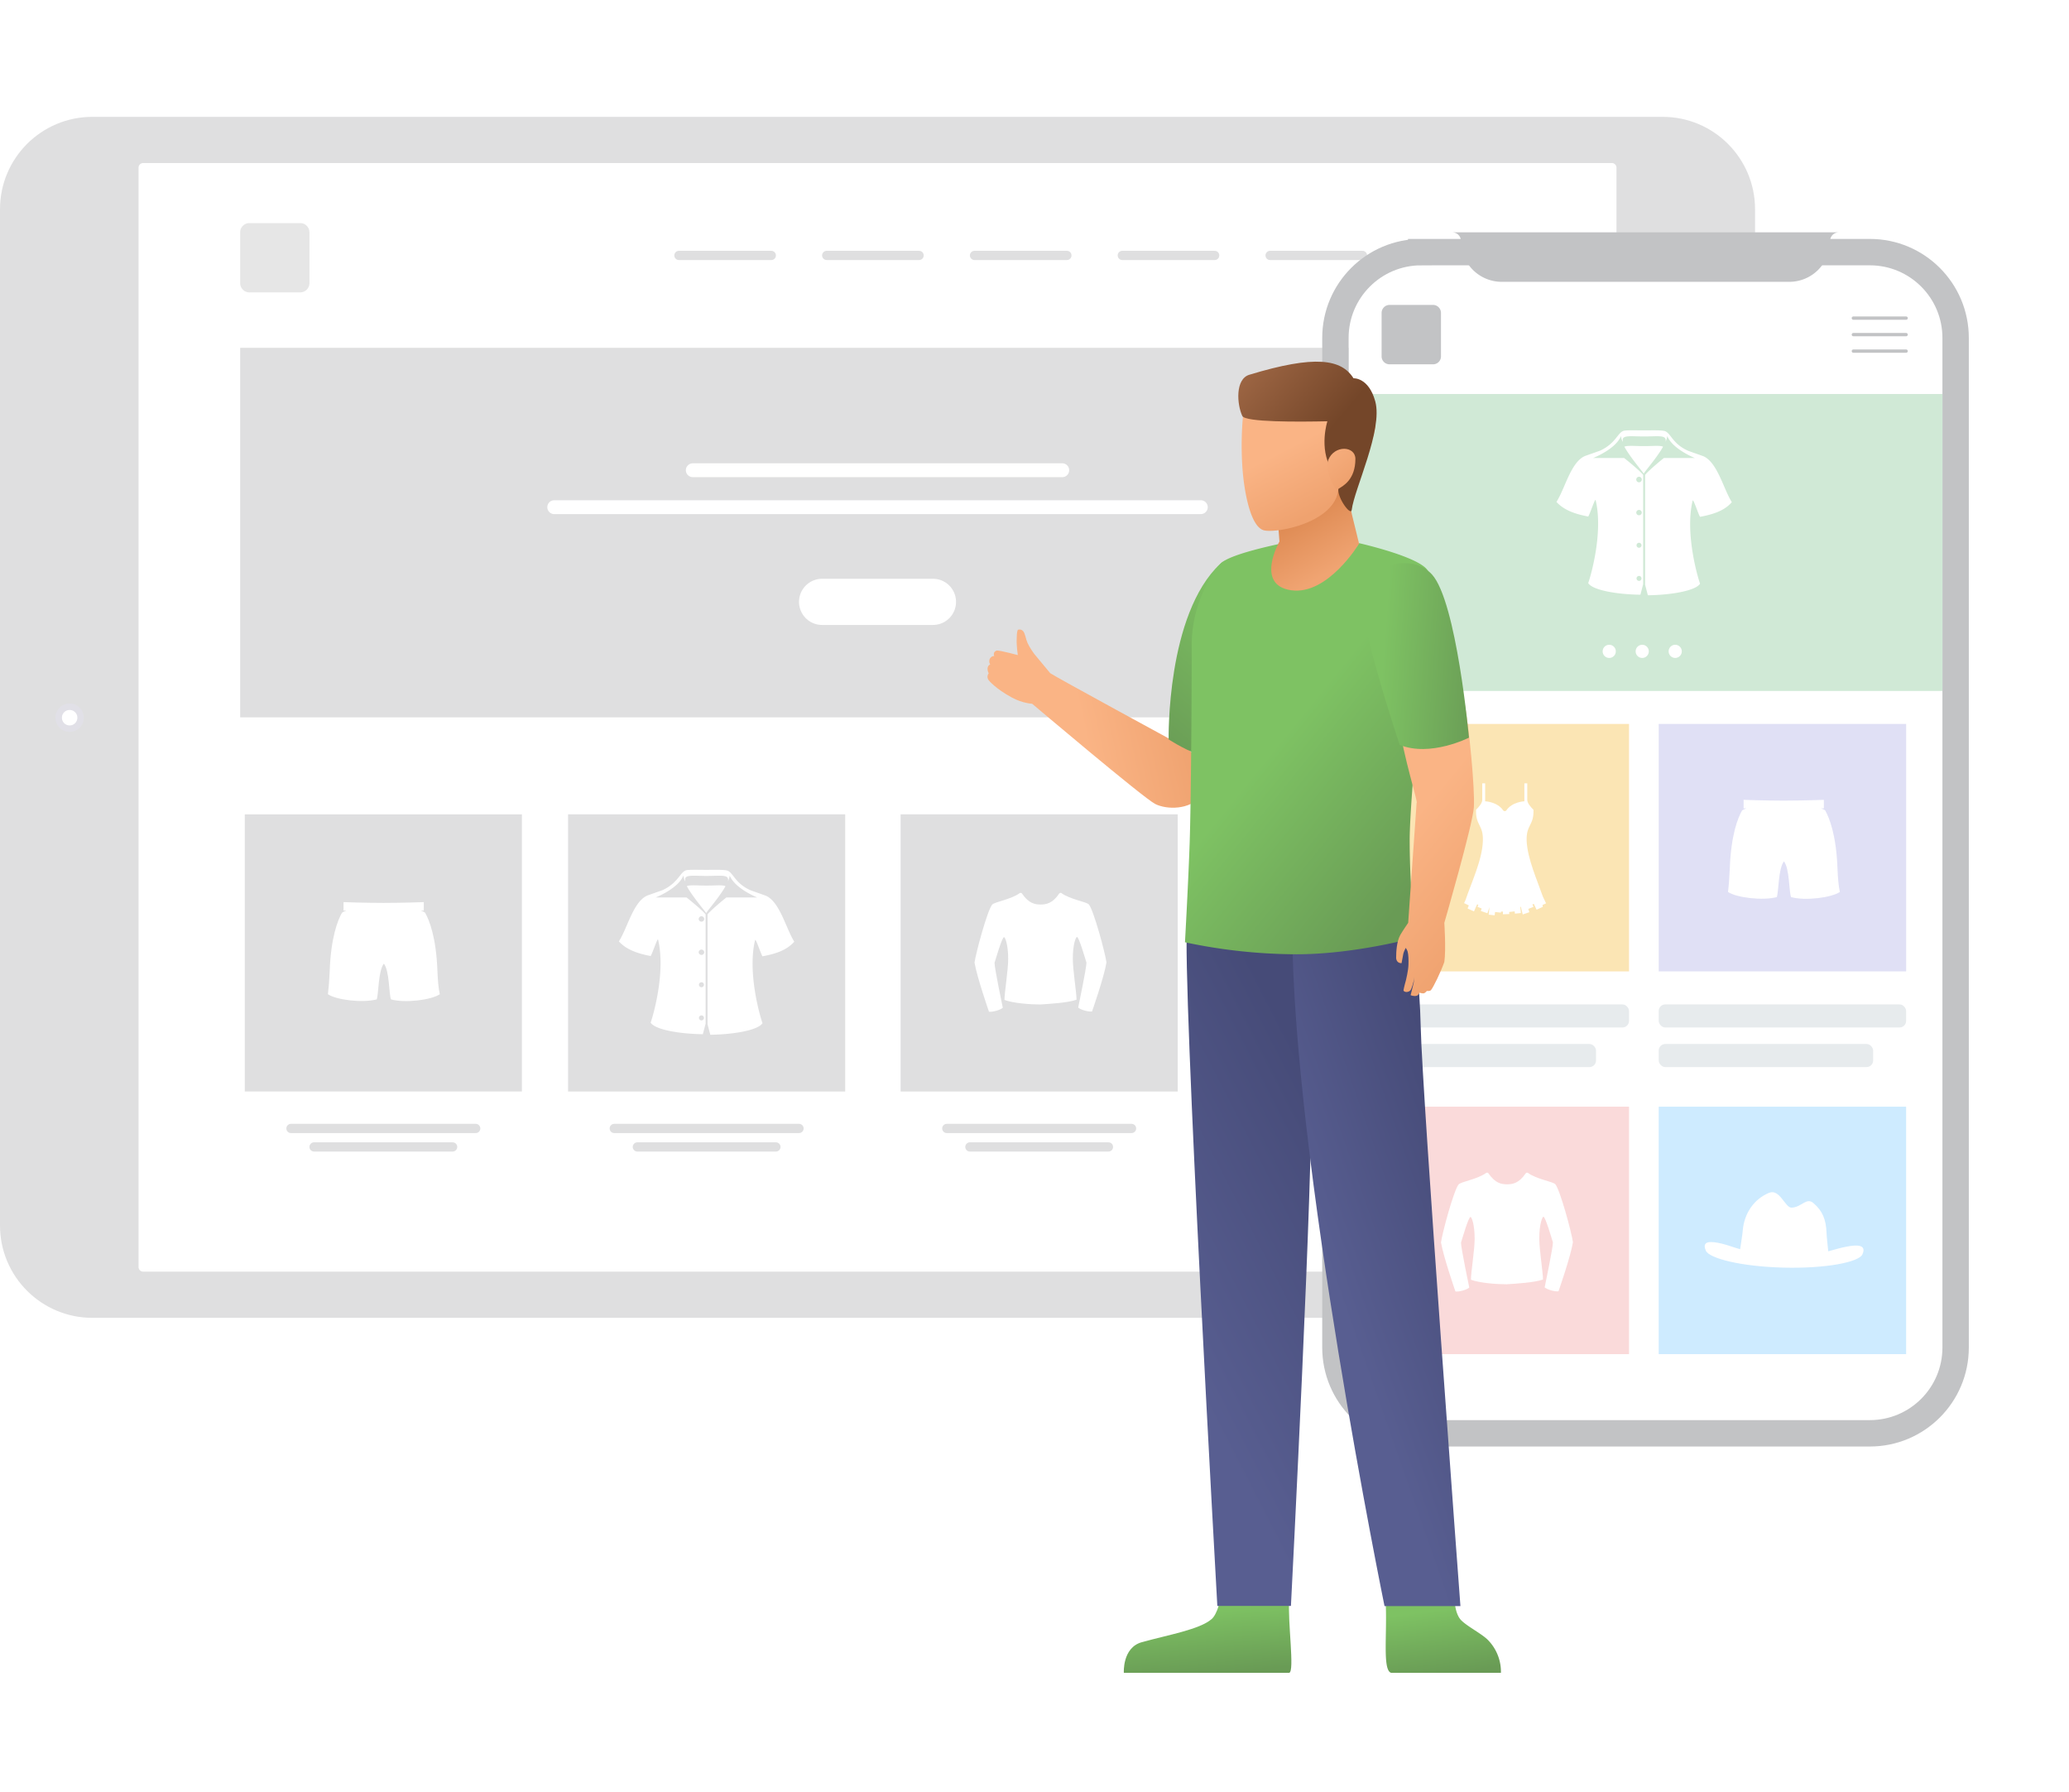 <svg width="425" height="368" viewBox="0 0 425 368" fill="none" xmlns="http://www.w3.org/2000/svg"><rect x="19" width="360" height="368" rx="22" fill="#fff"/><path fill-rule="evenodd" clip-rule="evenodd" d="M360.51 42.974c0-10.479-8.496-18.974-18.975-18.974H18.975C8.494 24 0 32.495 0 42.974V251.69c0 10.479 8.495 18.974 18.974 18.974h322.561c10.479 0 18.975-8.495 18.975-18.974V42.974z" fill="#DFDFE0"/><circle cx="14.304" cy="147.405" r="2.255" fill="#fff" stroke="#E1E0E7" stroke-width="1.328"/><path fill-rule="evenodd" clip-rule="evenodd" d="M332.048 34.435a.949.949 0 0 0-.948-.948H29.41a.949.949 0 0 0-.949.948v225.793a.95.95 0 0 0 .949.949H331.1a.948.948 0 0 0 .948-.949V34.435z" fill="#fff"/><path d="M59.769 231.767h37.948m-33.205 3.795h28.462" stroke="#DFDFE0" stroke-width="1.897" stroke-linecap="round" stroke-linejoin="round"/><path fill-rule="evenodd" clip-rule="evenodd" d="M50.282 167.255h56.922v56.923H50.282v-56.923z" fill="#DFDFE0"/><path d="M89.853 199.451c-.244-6.943-1.665-10.435-2.518-11.978-.162-.203-.893-.447-.893-.447h.609v-1.746s-4.304.163-8.243.163c-3.938 0-8.242-.163-8.242-.163v1.624l-.04.122h.609s-.731.284-.894.447c-.852 1.502-2.274 5.035-2.517 11.978-.081 1.908-.203 3.451-.366 4.75 1.746 1.178 7.106 1.828 10.03 1.056.405-1.218.284-5.806 1.461-7.349 1.178 1.543 1.015 6.131 1.462 7.349 2.923.812 8.283.122 10.029-1.056-.284-1.299-.406-2.842-.487-4.75z" fill="#fff"/><path d="M194.485 231.767h37.949m-33.205 3.795h28.461" stroke="#DFDFE0" stroke-width="1.897" stroke-linecap="round" stroke-linejoin="round"/><path fill-rule="evenodd" clip-rule="evenodd" d="M184.998 167.255h56.923v56.923h-56.923v-56.923z" fill="#DFDFE0"/><path fill-rule="evenodd" clip-rule="evenodd" d="M217.994 183.4s-.255-.085-.424.127c-1.358 2.036-2.715 2.248-3.818 2.248-1.061 0-2.418-.169-3.818-2.248-.127-.212-.424-.127-.424-.127-1.824 1.357-5.26 1.824-5.727 2.418-1.018 1.315-3.308 9.841-3.605 11.877.509 3.012 2.969 10.096 2.969 10.096.806.085 2.291-.339 2.842-.806 0 0-1.739-8.272-1.697-9.247.255-.764 1.528-5.26 1.952-5.26.212 0 .848 1.442.848 4.496 0 2.291-.763 6.914-.763 8.399 1.824.679 5.26.933 7.338.933 1.951-.127 5.642-.339 7.466-.975 0-1.485-.764-6.109-.764-8.399 0-3.055.637-4.497.849-4.497.424 0 1.697 4.497 1.951 5.26.042.976-1.697 9.248-1.697 9.248.552.466 2.036.89 2.842.806 0 0 2.503-7.127 2.97-10.096-.297-2.036-2.588-10.563-3.606-11.878-.424-.551-3.86-1.018-5.684-2.375z" fill="#fff"/><path d="M262.792 231.767h37.949m-33.205 3.795h28.461" stroke="#DFDFE0" stroke-width="1.897" stroke-linecap="round" stroke-linejoin="round"/><path fill-rule="evenodd" clip-rule="evenodd" d="M253.305 167.255h56.923v56.923h-56.923v-56.923z" fill="#DFDFE0"/><path fill-rule="evenodd" clip-rule="evenodd" d="M290.381 206.525c-1.283-3.706-3.516-8.647-3.706-12.733-.143-3.801 1.71-3.516 1.568-7.174-.618-.618-1.425-1.52-1.425-2.28v-3.801h-.666v4.133s-2.85.095-4.18 2.138c-.048.048-.19.095-.333.143-.143-.048-.285-.095-.333-.143-1.33-2.043-4.18-2.138-4.18-2.138v-4.133h-.666v3.801c0 .76-.807 1.662-1.425 2.28-.142 3.658 1.71 3.421 1.568 7.174-.143 4.418-2.756 9.835-3.991 13.588l-.332.712 1.092.523-.285.713 1.473.665.713-1.615c.095.047.19.047.285.095l-.19.475.95.38-.19.57 1.52.522.475-1.425-.19 1.758 1.378.143.095-.761 1.33.143.048-.238h.427v.618l1.473-.047-.047-.666v.19l1.282-.142.048.522 1.378-.142-.143-1.425h.143l.427 1.758 1.521-.523-.238-.76 1.188-.475-.238-.57c.095-.048.238-.048.333-.095l.617 1.33 1.426-.665-.048-.428.808-.38-.76-1.615z" fill="#fff"/><path d="M126.178 231.767h37.949m-33.205 3.795h28.461" stroke="#DFDFE0" stroke-width="1.897" stroke-linecap="round" stroke-linejoin="round"/><path fill="#DFDFE0" d="M116.691 167.255h56.923v56.923h-56.923z"/><path fill-rule="evenodd" clip-rule="evenodd" d="M155.776 183.419c.723.255 1.447.511 1.589.567 1.917.882 3.109 3.631 4.206 6.161.525 1.212 1.029 2.374 1.58 3.257-1.532 1.758-3.801 2.496-6.524 3.006-.139-.185-.401-.871-.67-1.576-.39-1.022-.794-2.083-.862-1.714-1.531 6.411.851 15.09 1.532 17.019-.908 1.475-6.013 2.326-10.722 2.383l-.567-2.156v-22.579c.964-1.134 3.857-3.46 3.857-3.46h6.354s-4.595-1.816-5.673-4.539c0 .341-.113.681-.34 1.248.056-.227.056-.397 0-.567-.134-.667-1.243-.637-2.865-.593-.447.012-.932.026-1.447.026h-.17c-.515 0-1-.014-1.447-.026-1.621-.044-2.731-.074-2.865.593v.567c-.226-.51-.34-.851-.34-1.248-1.078 2.723-5.73 4.539-5.73 4.539h6.354s2.95 2.326 3.915 3.46v22.466l-.568 2.155c-4.708-.056-9.814-.907-10.722-2.382.681-1.929 3.064-10.609 1.532-17.02-.033-.357-.419.644-.807 1.651-.289.75-.579 1.503-.725 1.697-2.666-.511-4.992-1.305-6.524-3.007.583-.903 1.104-2.106 1.645-3.355 1.091-2.519 2.265-5.228 4.198-6.062.142-.057.865-.312 1.589-.568.723-.255 1.446-.51 1.588-.567 1.875-.873 2.774-2.004 3.452-2.857.512-.644.898-1.13 1.484-1.228.624-.083 1.555-.075 2.701-.064.415.004.859.008 1.327.008h.113c.354 0 .698-.003 1.028-.005 1.26-.009 2.326-.017 3 .118.57.119.941.596 1.426 1.218.673.864 1.564 2.009 3.51 2.867.141.056.865.312 1.588.567zm-10.665-1.532h.113c.52 0 1.011-.015 1.46-.028 1.068-.033 1.902-.058 2.341.142-.69 1.308-2.101 3.104-3.042 4.301-.529.673-.909 1.156-.929 1.258-.018-.073-.33-.47-.779-1.041-.934-1.19-2.464-3.139-3.192-4.518.481-.201 1.358-.174 2.452-.142.455.014.946.028 1.462.028h.114zm-1.021 6.298c.283 0 .567.227.567.567a.568.568 0 0 1-1.135 0c0-.34.284-.567.568-.567zm.567 7.374a.569.569 0 0 0-1.135 0 .57.57 0 0 0 .568.568c.34 0 .567-.284.567-.568zm-.567 6.184c.283 0 .51.227.51.511 0 .283-.227.51-.51.51a.509.509 0 0 1-.511-.51c0-.284.227-.511.511-.511zm.51 7.318a.508.508 0 0 0-.51-.51.509.509 0 0 0-.511.51c0 .284.227.511.511.511.283 0 .51-.227.51-.511z" fill="#fff"/><path fill-rule="evenodd" clip-rule="evenodd" d="M49.333 71.435h261.844v75.897H49.333V71.435z" fill="#DFDFE0"/><path d="M113.845 104.166h132.819m-104.358-7.59h75.897" stroke="#fff" stroke-width="2.846" stroke-linecap="round" stroke-linejoin="round"/><path d="M168.87 123.614h22.769" stroke="#fff" stroke-width="9.487" stroke-linecap="round" stroke-linejoin="round"/><path d="M139.46 52.461h18.974m11.385 0h18.974m11.385 0h18.974m11.384 0h18.975m11.384 0h18.974m11.385 0h18.974" stroke="#DFDFE0" stroke-width="1.897" stroke-linecap="round" stroke-linejoin="round"/><path fill-rule="evenodd" clip-rule="evenodd" d="M49.333 47.718c0-1.048.85-1.898 1.897-1.898h10.436c1.048 0 1.898.85 1.898 1.898v10.435c0 1.049-.85 1.898-1.898 1.898H51.23a1.897 1.897 0 0 1-1.897-1.898V47.718z" fill="#DFDFE0" opacity=".8"/><g filter="url(#a)"><path fill-rule="evenodd" clip-rule="evenodd" d="M277.023 62.626c0-8.234 6.675-14.908 14.908-14.908h92.161c8.233 0 14.908 6.674 14.908 14.908v207.361c0 8.233-6.675 14.908-14.908 14.908h-92.161c-8.233 0-14.908-6.675-14.908-14.908V62.626z" fill="#fff"/><path d="M291.931 45.007c-9.73 0-17.618 7.888-17.618 17.619v207.361c0 9.73 7.888 17.618 17.618 17.618h92.161c9.73 0 17.619-7.888 17.619-17.618V62.626c0-9.73-7.889-17.62-17.619-17.62h-92.161z" stroke="#C2C3C5" stroke-width="5.421"/></g><path d="M294.373 62.626c.897 0 1.624.748 1.624 1.644v8.932c0 .896-.727 1.622-1.624 1.622h-8.949a1.623 1.623 0 0 1-1.624-1.622V64.27c0-.896.727-1.644 1.624-1.644h8.949z" fill="#C2C3C5"/><path fill-rule="evenodd" clip-rule="evenodd" d="M283.8 148.687h50.823v50.824H283.8v-50.824z" fill="#FBE5B4"/><path d="M317.581 185.531l-.678-1.443c-1.146-3.308-3.139-7.72-3.309-11.368-.127-3.394 1.527-3.139 1.4-6.405-.552-.552-1.273-1.358-1.273-2.036v-3.394h-.594v3.69s-2.545.085-3.733 1.909c-.042.043-.169.085-.297.128-.127-.043-.254-.085-.297-.128-1.187-1.824-3.732-1.909-3.732-1.909v-3.69h-.594v3.394c0 .678-.721 1.484-1.273 2.036-.127 3.266 1.527 3.054 1.4 6.405-.127 3.945-2.46 8.781-3.563 12.132l-.297.636.975.467-.254.636 1.315.594.636-1.442c.085.042.17.042.255.085l-.17.424.848.339-.169.509 1.357.467.424-1.273-.169 1.57 1.23.127.085-.679 1.187.128.043-.213h.382v.552l1.315-.043-.043-.593v.169l1.146-.127.042.467 1.23-.128-.127-1.272h.127l.382 1.569 1.357-.466-.212-.679 1.061-.424-.212-.509c.084-.043.212-.043.297-.085l.551 1.188 1.273-.594-.043-.382.721-.339z" fill="#fff"/><rect x="283.8" y="206.288" width="50.824" height="4.744" rx="1.355" fill="#E7EBED"/><rect x="283.8" y="214.419" width="44.047" height="4.744" rx="1.355" fill="#E7EBED"/><path fill-rule="evenodd" clip-rule="evenodd" d="M340.722 148.687h50.824v50.824h-50.824v-50.824z" fill="#E0E0F5"/><path d="M377.447 178.444c-.244-6.943-1.665-10.435-2.517-11.978-.163-.203-.894-.447-.894-.447h.609v-1.746s-4.304.163-8.242.163c-3.939 0-8.243-.163-8.243-.163v1.625l-.04.121h.609s-.731.285-.893.447c-.853 1.502-2.274 5.035-2.518 11.978-.081 1.908-.203 3.451-.365 4.751 1.746 1.177 7.105 1.827 10.029 1.055.406-1.218.284-5.806 1.462-7.349 1.177 1.543 1.015 6.131 1.461 7.349 2.924.812 8.283.122 10.029-1.055-.284-1.3-.406-2.843-.487-4.751z" fill="#fff"/><rect x="340.722" y="206.288" width="50.824" height="4.744" rx="1.355" fill="#E7EBED"/><rect x="340.722" y="214.419" width="44.047" height="4.744" rx="1.355" fill="#E7EBED"/><path fill-rule="evenodd" clip-rule="evenodd" d="M283.8 227.295h50.823v50.823H283.8v-50.823z" fill="#FADADA"/><path fill-rule="evenodd" clip-rule="evenodd" d="M313.813 240.865s-.254-.085-.424.127c-1.357 2.036-2.715 2.248-3.818 2.248-1.06 0-2.417-.17-3.817-2.248-.128-.212-.425-.127-.425-.127-1.824 1.357-5.26 1.824-5.726 2.418-1.018 1.315-3.309 9.841-3.606 11.877.509 3.012 2.97 10.096 2.97 10.096.806.085 2.29-.34 2.842-.806 0 0-1.74-8.272-1.697-9.248.254-.763 1.527-5.26 1.951-5.26.212 0 .849 1.443.849 4.497 0 2.291-.764 6.914-.764 8.399 1.824.679 5.26.933 7.339.933 1.951-.127 5.641-.339 7.465-.976 0-1.484-.763-6.108-.763-8.399 0-3.054.636-4.496.848-4.496.424 0 1.697 4.496 1.952 5.26.042.976-1.697 9.247-1.697 9.247.551.467 2.036.891 2.842.806 0 0 2.503-7.126 2.969-10.095-.297-2.037-2.587-10.563-3.605-11.878-.425-.551-3.861-1.018-5.685-2.375z" fill="#fff"/><path fill-rule="evenodd" clip-rule="evenodd" d="M340.722 227.295h50.824v50.823h-50.824v-50.823z" fill="#CEEBFF"/><path fill-rule="evenodd" clip-rule="evenodd" d="M379.245 256.053c-1.269.243-2.377.595-3.701.946-.135-1.324-.324-3.026-.351-3.863-.108-2.648-.811-4.431-2.675-6.025-1.458-1.297-2.458.892-4.538.919-1.27.027-2.405-3.918-4.566-3.053-3.107 1.27-5.133 4.214-5.43 7.753-.054.811-.351 2.513-.54 3.837-1.351-.379-2.432-.811-3.728-1.135-2.351-.567-4.242-.621-3.296 1.459.675 1.54 7.132 3.242 15.993 3.458 8.861.216 15.372-1.162 16.128-2.675.946-2.026-.945-2.08-3.296-1.621z" fill="#fff"/><path fill="#D0E9D6" d="M277.023 80.923H399v60.989H277.023z"/><circle cx="330.557" cy="133.779" r="1.355" fill="#fff"/><circle cx="337.334" cy="133.779" r="1.355" fill="#fff"/><circle cx="344.11" cy="133.779" r="1.355" fill="#fff"/><path fill-rule="evenodd" clip-rule="evenodd" d="M348.364 93.156c.723.256 1.447.51 1.589.568 1.917.882 3.109 3.63 4.205 6.16.526 1.213 1.03 2.375 1.581 3.257-1.532 1.759-3.801 2.496-6.524 3.007-.139-.186-.401-.872-.67-1.577-.39-1.022-.795-2.083-.862-1.714-1.531 6.411.851 15.091 1.532 17.019-.908 1.475-6.013 2.326-10.722 2.383l-.567-2.156V97.525c.964-1.135 3.857-3.461 3.857-3.461h6.354s-4.595-1.815-5.673-4.538c0 .34-.113.68-.34 1.248.056-.227.056-.398 0-.568-.134-.667-1.244-.637-2.865-.592-.447.012-.932.025-1.447.025h-.17c-.515 0-1-.013-1.447-.025-1.621-.045-2.731-.075-2.865.592v.568c-.227-.511-.34-.851-.34-1.249-1.078 2.724-5.73 4.539-5.73 4.539h6.354s2.95 2.326 3.914 3.46v22.466l-.567 2.156c-4.708-.057-9.814-.908-10.722-2.383.681-1.929 3.064-10.609 1.532-17.019-.033-.358-.419.644-.807 1.65-.289.75-.58 1.503-.725 1.697-2.666-.511-4.992-1.305-6.524-3.007.583-.903 1.104-2.105 1.645-3.355 1.091-2.519 2.265-5.228 4.198-6.062a96.36 96.36 0 0 1 1.589-.567c.723-.256 1.446-.511 1.588-.568 1.875-.873 2.774-2.003 3.452-2.857.512-.644.898-1.13 1.484-1.227.624-.084 1.555-.075 2.701-.065.415.004.859.008 1.327.008h.113c.354 0 .698-.003 1.028-.005 1.26-.009 2.326-.016 3 .118.57.12.941.596 1.426 1.218.673.865 1.564 2.01 3.51 2.867.141.057.865.312 1.588.567zm-10.665-1.532h.113c.52 0 1.011-.015 1.46-.028 1.068-.033 1.902-.058 2.341.142-.69 1.308-2.102 3.104-3.042 4.301-.529.673-.909 1.156-.929 1.258-.018-.073-.33-.47-.779-1.042-.934-1.19-2.464-3.138-3.192-4.517.481-.2 1.358-.175 2.452-.142.455.013.946.028 1.462.028h.114zm-1.021 6.297a.568.568 0 1 1-.568.567c0-.34.284-.567.568-.567zm.567 7.376a.569.569 0 0 0-.567-.568.57.57 0 0 0-.568.568.569.569 0 0 0 1.135 0zm-.567 6.183c.283 0 .51.227.51.511 0 .283-.227.51-.51.51a.509.509 0 0 1-.511-.51c0-.284.227-.511.511-.511zm.51 7.319a.509.509 0 0 0-.51-.511.509.509 0 0 0-.511.511c0 .283.227.51.511.51.283 0 .51-.227.51-.51z" fill="#fff"/><path d="M380.703 65.337h10.843m-10.843 3.388h10.843m-10.843 3.388h10.843" stroke="#C2C3C5" stroke-width=".678" stroke-linecap="round" stroke-linejoin="round"/><path fill-rule="evenodd" clip-rule="evenodd" d="M297.353 47.718h81.318-.957c-.99 0-1.793.803-1.793 1.793a8.371 8.371 0 0 1-8.371 8.371h-59.077a8.371 8.371 0 0 1-8.371-8.37c0-.991-.803-1.794-1.793-1.794h-.956z" fill="#C2C3C5"/><path d="M242.995 153.257c-1.162-.615-26.551-14.441-27.261-14.994l-3.299-3.974s-.95-1.296-1.362-2.23c-.368-.832-.488-1.921-.887-2.408-.285-.349-.682-.439-1.113-.305-.232.564-.195 1.177-.232 1.939-.061 1.275.232 3.259.232 3.259s-3.47-.94-4.312-.94c-.922.289-.533 1.142-.533 1.142s-.287-.026-.464.092c-.384.256-.554.519-.554 1 0 .434.203.6.203.6s-.625.227-.551 1.075c.041.483.236.766.236.766s-.575.693 0 1.434c0 0 1.375 1.736 4.806 3.576 2.18 1.17 4.117 1.253 4.117 1.253s22.879 19.377 25.278 20.584c2.399 1.207 7.125 1.206 9.352-1.619 2.038-2.582.142-8.421-3.656-10.25z" fill="url(#b)"/><path d="M264.818 328.473c-.348 4.598 1.159 14.858 0 15.099h-33.966s-.338-5.168 3.681-6.289c5.371-1.497 11.911-2.608 14.355-4.753 1.208-1.052 1.787-4.057 1.787-4.057h14.143z" fill="url(#c)"/><path d="M284.602 328.473c.435 6.598-.715 14.539 1.15 15.099h22.557a9.32 9.32 0 0 0-2.686-6.762c-1.237-1.256-4.144-2.705-5.468-4.028-1.323-1.324-1.381-4.299-1.381-4.299l-14.172-.01z" fill="url(#d)"/><path d="M243.845 189.761c-1.092 10.414 6.211 140.074 6.211 140.074h15.119s4.743-91.975 4.105-105.393c-.637-13.418 2.261-26.151 1.411-34.304-.85-8.153-24.991-17.939-26.846-.377z" fill="url(#e)"/><path d="M265.455 190.544c0 46.746 18.944 139.321 18.944 139.321h15.592s-7.864-105.297-8.153-118.821c-.213-9.661-1.305-16.423-2.251-24.586-1.614-13.785-24.122-13.515-24.132 4.086z" fill="url(#f)"/><path d="M250.675 115.773c-11.129 10.414-10.616 36.089-10.616 36.089s10.211 6.762 16.287 4.144c0 0 4.733-26.351 2.309-35.103-1.479-5.391-5.922-7.062-7.98-5.13z" fill="url(#g)"/><path d="M279.226 111.569s13.698 3.088 14.229 6.063c.531 2.976-3.888 44.859-3.888 54.896 0 10.037 1.101 20.036 1.101 20.036s-13.041 3.651-25.484 3.42a111.171 111.171 0 0 1-21.774-2.454s.686-12.288.966-20.509c.28-8.221.435-31.879.415-40.631a26.707 26.707 0 0 1 5.912-16.596c1.933-2.242 14.665-4.599 14.665-4.599l13.858.374z" fill="url(#h)"/><path d="M277.691 105.621l1.478 6.037s-6.385 10.627-13.92 9.574c-7.535-1.053-2.435-10.018-2.435-10.018l-.299-3.999 13.911-8.24 1.265 6.646z" fill="url(#i)"/><path d="M255.609 82.851a67.566 67.566 0 0 0-.377 13.525c.377 4.878 1.69 11.94 4.453 12.558 2.763.618 14.674-1.671 15.235-8.511 2.028-1.603 9.727-11.041 7.023-15.707-4.831-8.318-25.069-8.299-26.334-1.865z" fill="url(#j)"/><path d="M255.184 85.431c.608 1.304 11.524 1.217 17.475 1.092 0 0-1.768 5.496.802 9.795 0 0 1.71 2.26 1.459 4.086-.252 1.826 2.579 5.681 2.743 4.309.522-4.28 6.453-16.423 4.83-22.296-1.362-4.946-4.463-4.724-4.463-4.724-2.482-3.932-7.845-4.842-21.404-.723-2.933.89-2.544 6.104-1.442 8.461z" fill="url(#k)"/><path d="M272.843 94.463c1.265-3.12 5.545-2.898 5.574-.232 0 4.328-2.57 5.603-3.497 6.173-.928.57-2.85-4.047-2.077-5.94z" fill="url(#l)"/><path d="M302.752 165.809c-.238 3.585-6.069 23.727-6.069 23.727s.372 5.444 0 8.042c-.742 2.104-2.262 5.221-2.752 5.792-.308.255-.836.148-.836.148s-.318.42-.619.495c-.285.071-.866-.124-.866-.124s-.123.248-.371.495c-.247.247-.99.247-1.485 0 0 0 .495-1.856.619-2.475.069-.494.161-1.216.161-1.216s-.161.988-.331 1.512c-.134.413-.252.775-.385 1.041-.247.495-1.157.712-1.528.218.039-.492.527-2.211.527-2.211s.445-1.833.496-3.032c.046-1.073 0-2.223-.179-2.827-.115-.349-.385-.707-.385-.707s-.378.752-.48 1.159l-.371 1.98c-.371 0-.99-.124-1.113-.99 0-1.361.1-3.464.866-4.825.418-.743 1.608-2.475 1.608-2.475l1.732-24.642c.437.246-2.833-9.777-3.626-16.486-1.202-10.166 11.327-14.677 13.351-4.619 1.07 5.34 2.275 18.434 2.036 22.02z" fill="url(#m)"/><path d="M294.134 117.974c5.072 5.535 7.608 33.529 7.608 33.529s-7.921 4.044-14.229 1.484c0 0-9.628-28.754-7.696-32.453 2.396-4.676 10.356-6.879 14.317-2.56z" fill="url(#n)"/><defs><filter id="a" x="251.272" y="28.743" width="173.478" height="288.679" filterUnits="userSpaceOnUse" color-interpolation-filters="sRGB"><feFlood flood-opacity="0" result="BackgroundImageFix"/><feColorMatrix in="SourceAlpha" values="0 0 0 0 0 0 0 0 0 0 0 0 0 0 0 0 0 0 127 0" result="hardAlpha"/><feOffset dy="6.776"/><feGaussianBlur stdDeviation="10.165"/><feColorMatrix values="0 0 0 0 0.087 0 0 0 0 0.084 0 0 0 0 0.102 0 0 0 0.08 0"/><feBlend in2="BackgroundImageFix" result="effect1_dropShadow_0_1"/><feBlend in="SourceGraphic" in2="effect1_dropShadow_0_1" result="shape"/></filter><linearGradient id="b" x1="224.167" y1="157.027" x2="245.47" y2="152.274" gradientUnits="userSpaceOnUse"><stop stop-color="#FAB485"/><stop offset="1" stop-color="#EFA26F"/></linearGradient><linearGradient id="c" x1="261.759" y1="342.586" x2="260.577" y2="329.382" gradientUnits="userSpaceOnUse"><stop stop-color="#699B55"/><stop offset="1" stop-color="#7EC263"/></linearGradient><linearGradient id="d" x1="305.896" y1="342.586" x2="304.196" y2="329.498" gradientUnits="userSpaceOnUse"><stop stop-color="#699B55"/><stop offset="1" stop-color="#7EC263"/></linearGradient><linearGradient id="e" x1="269.474" y1="221.128" x2="224.312" y2="244.313" gradientUnits="userSpaceOnUse"><stop stop-color="#464B78"/><stop offset="1" stop-color="#585E91"/></linearGradient><linearGradient id="f" x1="297.972" y1="228.133" x2="265.455" y2="239.516" gradientUnits="userSpaceOnUse"><stop stop-color="#464B78"/><stop offset="1" stop-color="#585E91"/></linearGradient><linearGradient id="g" x1="240.196" y1="156.324" x2="263.386" y2="129.245" gradientUnits="userSpaceOnUse"><stop stop-color="#699B55"/><stop offset="1" stop-color="#7EC263"/></linearGradient><linearGradient id="h" x1="297.91" y1="173.437" x2="260.789" y2="143.369" gradientUnits="userSpaceOnUse"><stop stop-color="#699B55"/><stop offset=".851" stop-color="#7EC263"/></linearGradient><linearGradient id="i" x1="268.398" y1="100.617" x2="276.861" y2="115.248" gradientUnits="userSpaceOnUse"><stop stop-color="#D9834A"/><stop offset="1" stop-color="#F0A472"/></linearGradient><linearGradient id="j" x1="261.274" y1="93.63" x2="267.878" y2="106.398" gradientUnits="userSpaceOnUse"><stop stop-color="#FAB485"/><stop offset="1" stop-color="#EFA26F"/></linearGradient><linearGradient id="k" x1="253.86" y1="73.089" x2="272.669" y2="89.046" gradientUnits="userSpaceOnUse"><stop stop-color="#A46B48"/><stop offset="1" stop-color="#744629"/></linearGradient><linearGradient id="l" x1="269.848" y1="90.111" x2="276.752" y2="98.638" gradientUnits="userSpaceOnUse"><stop stop-color="#FAB485"/><stop offset="1" stop-color="#EFA26F"/></linearGradient><linearGradient id="m" x1="282.568" y1="177.448" x2="303.08" y2="194.353" gradientUnits="userSpaceOnUse"><stop stop-color="#FAB485"/><stop offset="1" stop-color="#EFA26F"/></linearGradient><linearGradient id="n" x1="305.458" y1="127.903" x2="284.67" y2="126.418" gradientUnits="userSpaceOnUse"><stop stop-color="#699B55"/><stop offset="1" stop-color="#7EC263"/></linearGradient></defs></svg>